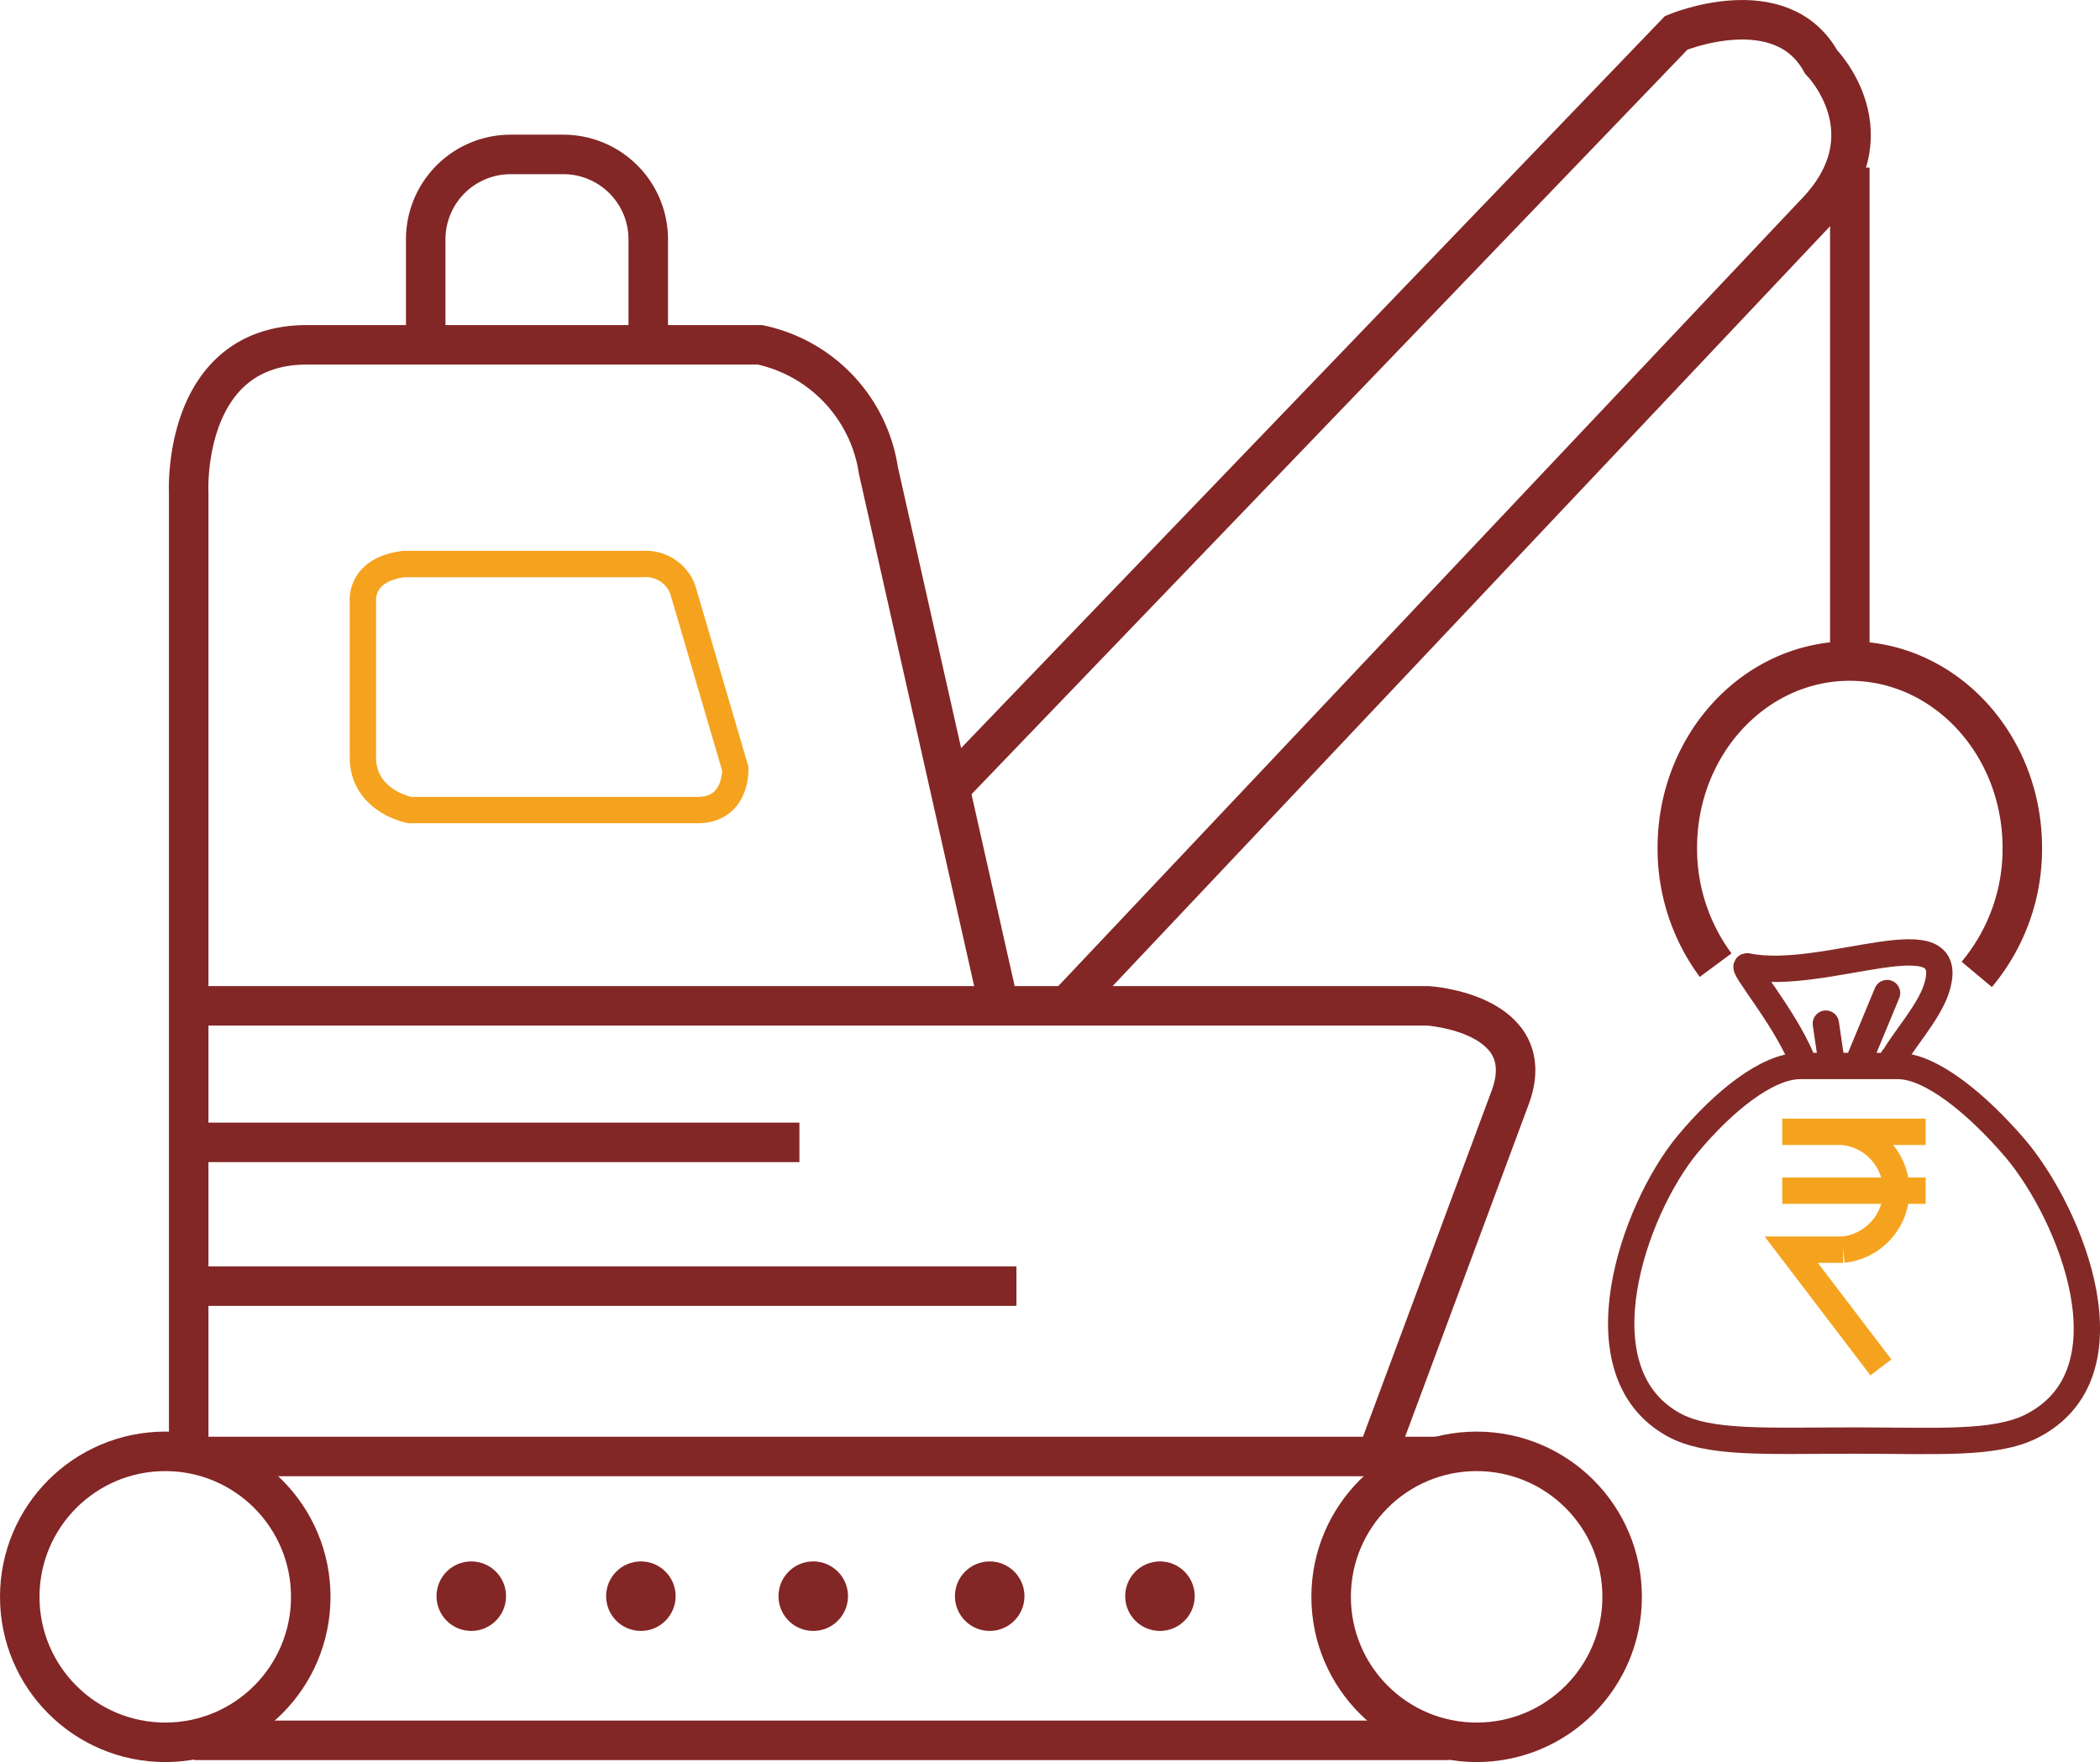 <svg xmlns="http://www.w3.org/2000/svg" viewBox="0 0 159.48 133.84"><defs><style>.cls-1,.cls-3,.cls-4{fill:none;}.cls-1{stroke:#832626;stroke-width:3px;}.cls-1,.cls-3{stroke-miterlimit:10;}.cls-2{fill:#832626;}.cls-3{stroke:#f5a31e;}.cls-3,.cls-4{stroke-width:2px;}.cls-4{stroke:#832a27;stroke-linecap:round;stroke-linejoin:round;}</style></defs><title>Used_construction_equipment_loan</title><g id="Used_construction_equipment_loan"><circle class="cls-1" cx="12.55" cy="121.29" r="11.05"/><circle class="cls-1" cx="112.14" cy="121.29" r="11.05"/><line class="cls-1" x1="15.36" y1="110.63" x2="109.31" y2="110.63"/><line class="cls-1" x1="14.73" y1="132.19" x2="110.03" y2="132.19"/><circle class="cls-2" cx="35.79" cy="121.24" r="2.64"/><circle class="cls-2" cx="48.67" cy="121.24" r="2.64"/><circle class="cls-2" cx="61.76" cy="121.24" r="2.64"/><circle class="cls-2" cx="75.16" cy="121.24" r="2.64"/><circle class="cls-2" cx="88.09" cy="121.24" r="2.64"/><path class="cls-1" d="M33.69,147.33V74.72s-.55-11.19,9-11.19H77.07a11.51,11.51,0,0,1,9,9.55l9.27,41.21" transform="translate(-19.36 -37.34)"/><path class="cls-1" d="M34.35,113.74h93.47s8.46.55,6.28,6.82L124,147.73" transform="translate(-19.36 -37.34)"/><line class="cls-1" x1="14.57" y1="86.77" x2="60.71" y2="86.77"/><line class="cls-1" x1="14.57" y1="97.69" x2="77.19" y2="97.69"/><path class="cls-1" d="M51.69,64.45V55.52a6.45,6.45,0,0,1,6.45-6.45h4a6.45,6.45,0,0,1,6.45,6.45v8.93" transform="translate(-19.36 -37.34)"/><path class="cls-1" d="M91.94,96.75l54.72-56.92s7.94-3.32,11,2.21c0,0,5.47,5.52-.55,11.6l-56.64,60" transform="translate(-19.36 -37.34)"/><path class="cls-3" d="M50.06,80.18H68.2a3,3,0,0,1,3,1.91l4,13.64s.14,3.14-2.86,3.14H50.47s-3.55-.68-3.55-4V83S46.65,80.59,50.06,80.18Z" transform="translate(-19.36 -37.34)"/><line class="cls-1" x1="140.48" y1="12.73" x2="140.48" y2="50.02"/><path class="cls-1" d="M149.65,110.65a14.88,14.88,0,0,1-2.91-8.91c0-7.84,5.87-14.19,13.1-14.19s13.1,6.35,13.1,14.19a14.82,14.82,0,0,1-3.46,9.61" transform="translate(-19.36 -37.34)"/><g id="Loan"><line class="cls-4" x1="141.14" y1="80.66" x2="143.31" y2="75.43"/><line class="cls-4" x1="139.08" y1="80.6" x2="138.66" y2="77.75"/><path class="cls-4" d="M163.11,117.73l.09-.06c.63-1.2,2.63-3.42,3.21-5.2,1.9-5.83-8.42-.51-14.35-1.73-.57-.11,2.71,3.69,4.11,7" transform="translate(-19.36 -37.34)"/><path class="cls-4" d="M156.06,118.31h7.45c2.48,0,6,2.87,8.93,6.3,4.2,5,9.11,17.08,1.18,21.07-2.8,1.4-7.17,1.08-13.45,1.08-6.69,0-11.06.28-13.76-1.23-7.26-4.08-3-16.29,1.1-21.26C150.23,121,153.57,118.31,156.06,118.31Z" transform="translate(-19.36 -37.34)"/></g><polyline class="cls-3" points="139.98 94.92 136.03 94.92 142.84 103.86"/><line class="cls-3" x1="135.35" y1="90.44" x2="146.24" y2="90.44"/><line class="cls-3" x1="135.35" y1="85.97" x2="146.24" y2="85.97"/><path class="cls-3" d="M159.34,123.31a4.5,4.5,0,0,1,0,8.95" transform="translate(-19.36 -37.34)"/></g></svg>